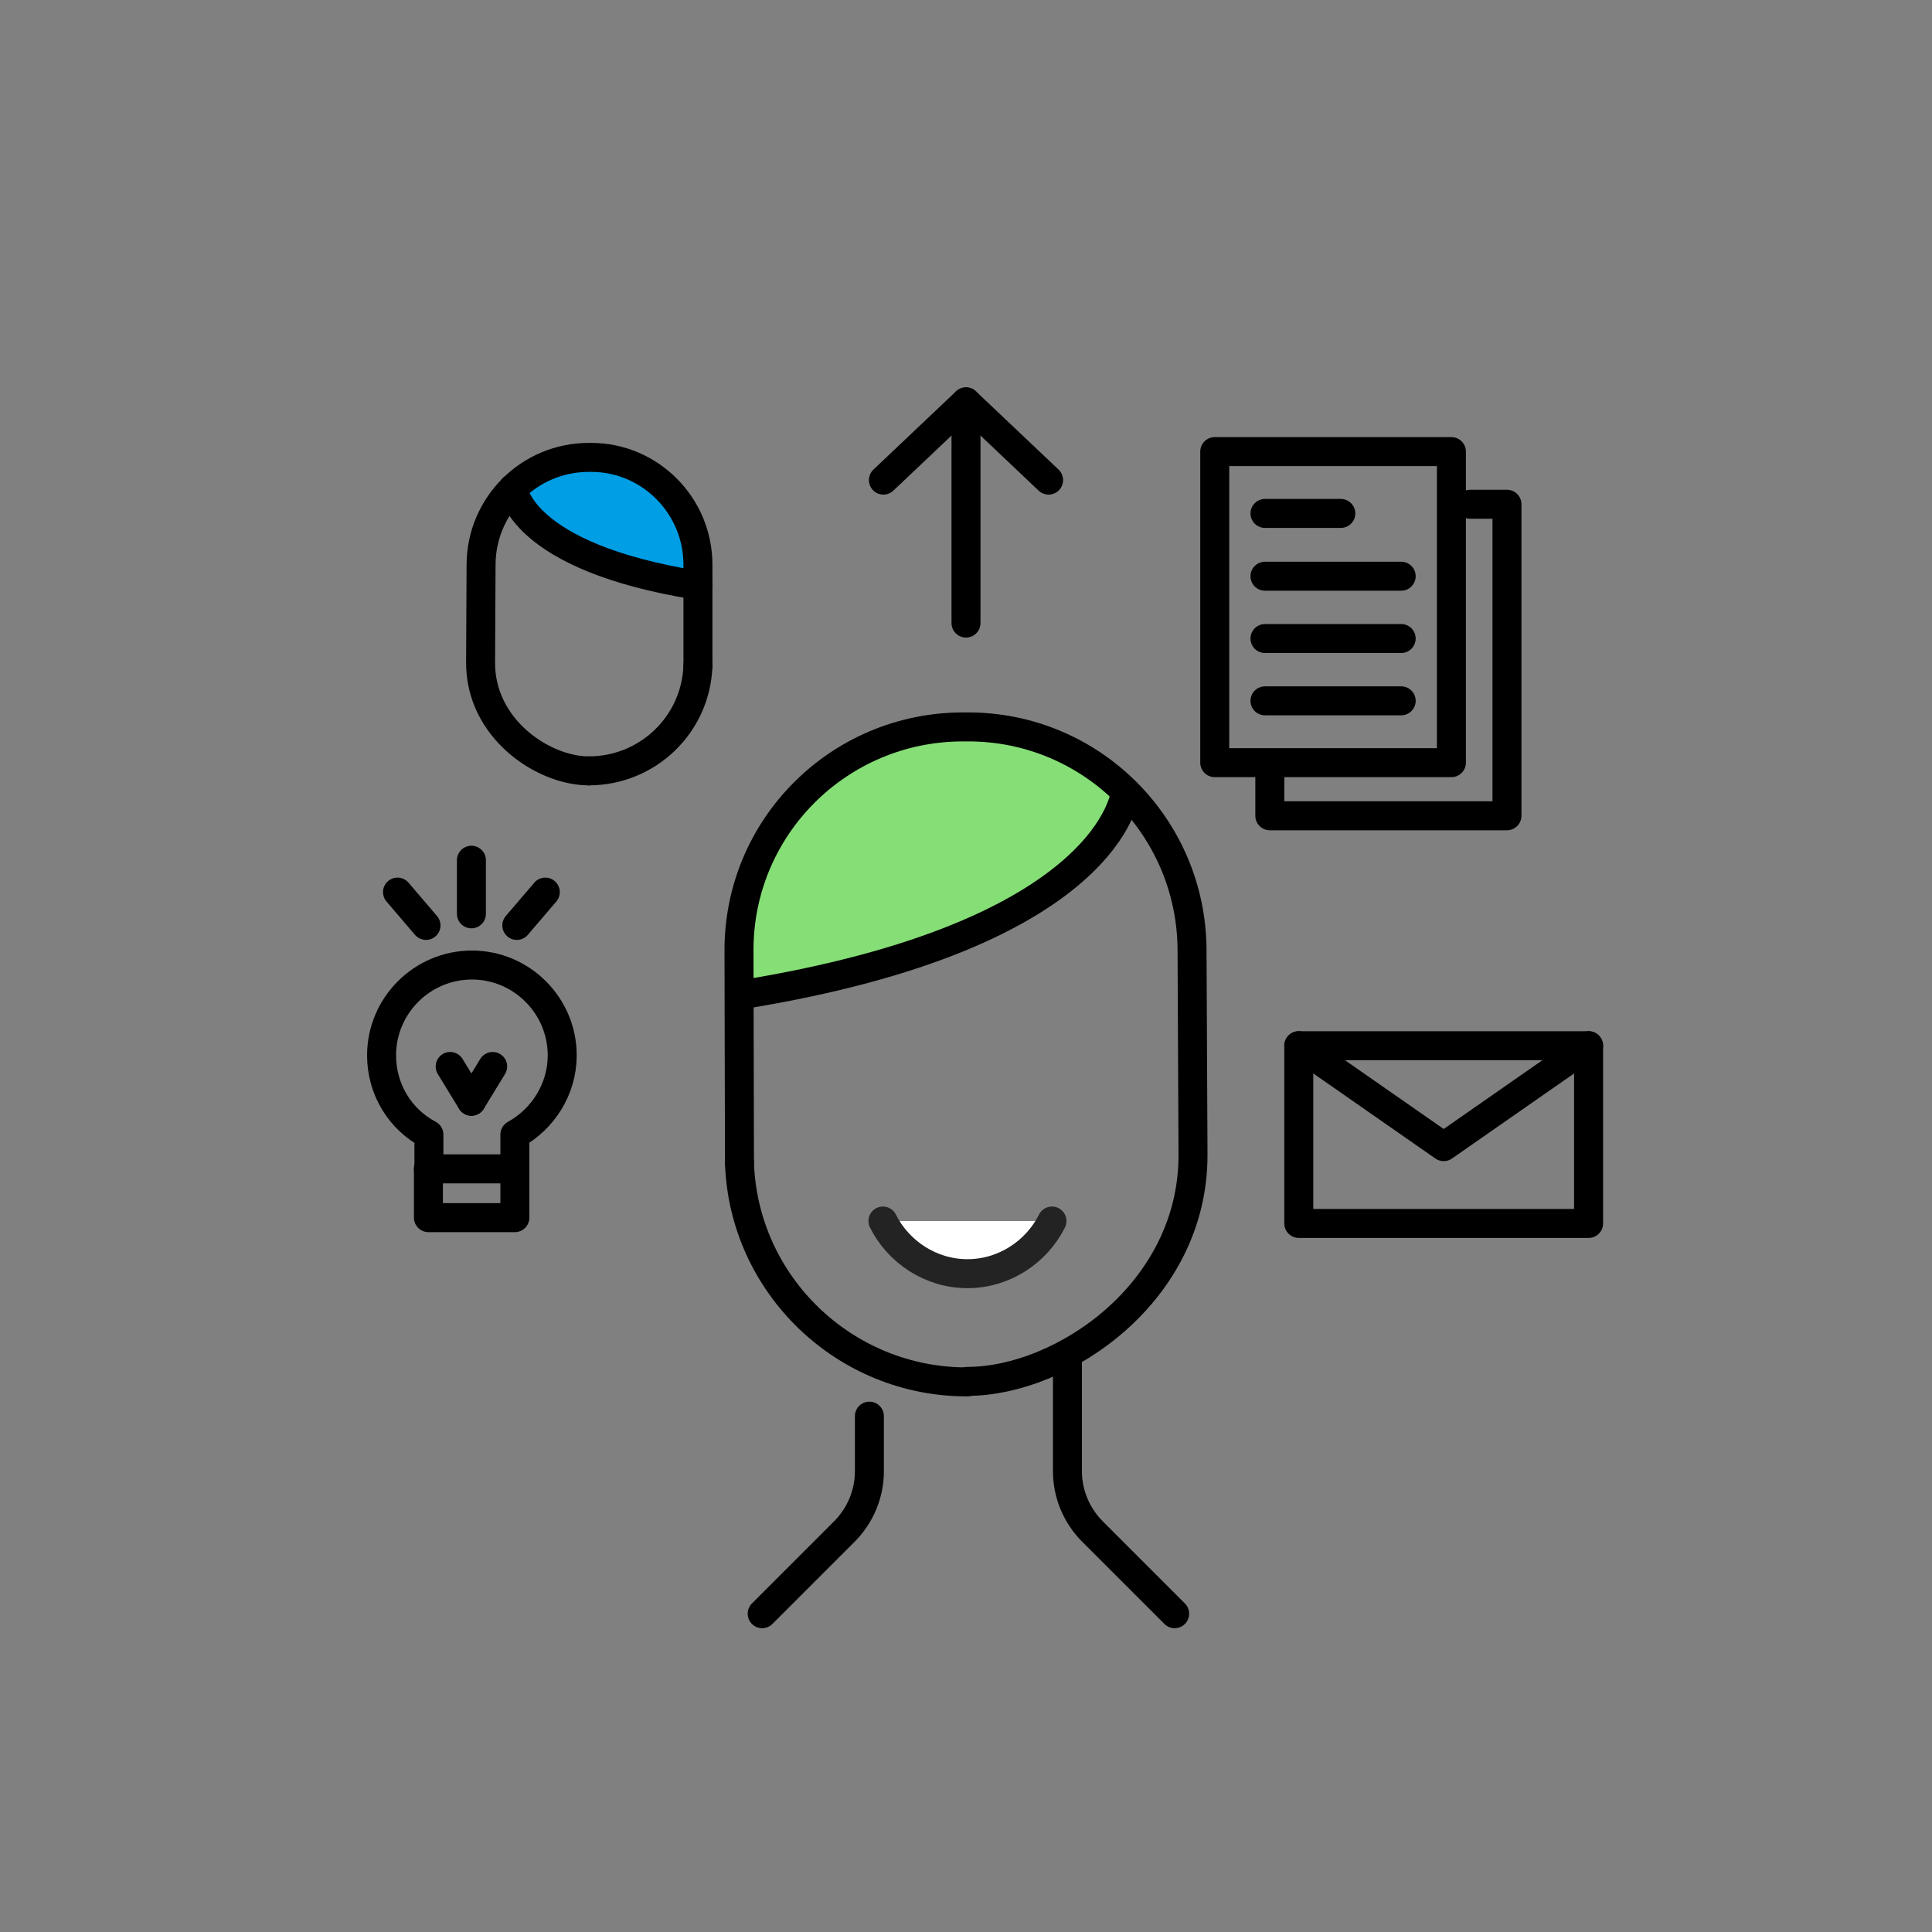 <?xml version="1.0" encoding="utf-8"?>
<!-- Generator: Adobe Illustrator 27.0.1, SVG Export Plug-In . SVG Version: 6.00 Build 0)  -->
<svg version="1.1" id="Layer_1" xmlns="http://www.w3.org/2000/svg" xmlns:xlink="http://www.w3.org/1999/xlink" x="0px" y="0px"
	 viewBox="0 0 400 400" style="enable-background:new 0 0 400 400;" xml:space="preserve">
<rect x="0" y="0" width="400" height="400" fill="#808080" stroke="none"/>
<style type="text/css">
	.st0{display:none;}
	.st1{display:inline;}
	.st2{fill:none;}
	.st3{fill:#85DE76;}
	.st4{fill:none;stroke:#000000;stroke-width:6;stroke-linecap:round;stroke-linejoin:round;stroke-miterlimit:10;}
	.st5{fill:#FFFFFF;stroke:#232323;stroke-width:6;stroke-linecap:round;stroke-linejoin:round;stroke-miterlimit:10;}
	.st6{fill:#009EE5;}
</style>
<g id="Indicacions" class="st0">
	<g class="st1">
		<rect x="0.6" y="365.3" class="st2" width="400" height="24.1"/>
		<path d="M73.6,370.4c0-0.8,0.6-1.4,1.4-1.4c0.8,0,1.4,0.6,1.4,1.4c0,0.8-0.6,1.4-1.4,1.4C74.2,371.8,73.6,371.2,73.6,370.4z"/>
		<path d="M80.4,365.9h2l2.1,5.4l2-5.4h1.9v7.9h-1.5v-5.9l-2.3,5.9h-0.5l-2.4-5.9v5.9h-1.3L80.4,365.9L80.4,365.9z"/>
		<path d="M90,366.3c0-0.4,0.3-0.8,0.8-0.8s0.8,0.3,0.8,0.8c0,0.4-0.3,0.8-0.8,0.8C90.3,367,90,366.7,90,366.3z M90.1,368h1.3v5.8
			h-1.3V368z"/>
		<path d="M93.1,365.3h1.3v8.4h-1.3V365.3z"/>
		<path d="M96.1,365.3h1.3v8.4h-1.3V365.3z"/>
		<path d="M98.7,370.9L98.7,370.9c0-1.9,1.3-3.1,3-3.1c1.7,0,2.9,1.2,2.9,2.9v0.1c0,1.8-1.3,3-3,3S98.7,372.7,98.7,370.9z
			 M103.2,370.9L103.2,370.9c0-1.3-0.6-2-1.6-2s-1.6,0.7-1.6,1.9v0.1c0,1.2,0.6,1.9,1.6,1.9C102.6,372.8,103.2,372.1,103.2,370.9z"
			/>
		<path d="M105.8,368h1.3v1.1c0.4-0.7,0.9-1.2,1.9-1.2v1.2c-1.2,0-1.9,0.4-1.9,1.6v3h-1.3V368z"/>
		<path d="M109.6,372.1c0-1.3,1.3-1.8,2.9-1.8h0.7V370c0-0.8-0.3-1.2-1-1.2c-0.7,0-1,0.3-1.1,0.9h-1.3c0.1-1.3,1.2-1.9,2.5-1.9
			s2.3,0.5,2.3,2.1v3.8h-1.3V373c-0.4,0.5-0.9,0.8-1.8,0.8C110.5,373.9,109.6,373.4,109.6,372.1z M113.3,371.7v-0.6h-0.7
			c-1,0-1.7,0.2-1.7,0.9c0,0.5,0.3,0.8,0.9,0.8C112.7,372.9,113.3,372.5,113.3,371.7z"/>
		<path d="M118.8,365.3h1.3v8.4h-1.3V365.3z"/>
		<path d="M121.3,372.1c0-1.3,1.3-1.8,2.9-1.8h0.7V370c0-0.8-0.3-1.2-1-1.2c-0.7,0-1,0.3-1.1,0.9h-1.3c0.1-1.3,1.2-1.9,2.5-1.9
			s2.3,0.5,2.3,2.1v3.8H125V373c-0.4,0.5-0.9,0.8-1.8,0.8C122.2,373.9,121.3,373.4,121.3,372.1z M125,371.7v-0.6h-0.7
			c-1,0-1.7,0.2-1.7,0.9c0,0.5,0.3,0.8,0.9,0.8C124.4,372.9,125,372.5,125,371.7z"/>
		<path d="M130.4,368h1.3v0.9c0.3-0.5,0.9-1,1.8-1c0.8,0,1.3,0.3,1.6,1c0.4-0.7,1.2-1,1.9-1c1.1,0,1.9,0.6,1.9,2.2v3.6h-1.3v-3.5
			c0-0.9-0.4-1.2-1-1.2s-1.3,0.4-1.3,1.3v3.4h-1.3v-3.5c0-0.9-0.4-1.2-1-1.2c-0.7,0-1.3,0.4-1.3,1.3v3.4h-1.3L130.4,368L130.4,368z"
			/>
		<path d="M140.1,370.9L140.1,370.9c0-1.9,1.2-3.1,2.9-3.1c1.4,0,2.7,0.9,2.7,2.9v0.4h-4.2c0,1.1,0.6,1.7,1.6,1.7
			c0.8,0,1.2-0.3,1.3-0.9h1.3c-0.2,1.2-1.2,1.9-2.6,1.9C141.4,373.9,140.1,372.8,140.1,370.9z M144.4,370.3c-0.1-1-0.6-1.4-1.4-1.4
			c-0.8,0-1.3,0.5-1.5,1.4H144.4z"/>
		<path d="M146.9,368h1.3v0.9c0.3-0.5,0.9-1,1.8-1c0.8,0,1.3,0.3,1.6,1c0.4-0.7,1.2-1,1.9-1c1.1,0,1.9,0.6,1.9,2.2v3.6h-1.3v-3.5
			c0-0.9-0.4-1.2-1-1.2s-1.3,0.4-1.3,1.3v3.4h-1.3v-3.5c0-0.9-0.4-1.2-1-1.2c-0.7,0-1.3,0.4-1.3,1.3v3.4h-1.3L146.9,368L146.9,368z"
			/>
		<path d="M156.6,370.9L156.6,370.9c0-1.9,1.3-3.1,3-3.1c1.7,0,2.9,1.2,2.9,2.9v0.1c0,1.8-1.3,3-3,3S156.6,372.7,156.6,370.9z
			 M161.2,370.9L161.2,370.9c0-1.3-0.6-2-1.6-2s-1.6,0.7-1.6,1.9v0.1c0,1.2,0.6,1.9,1.6,1.9C160.6,372.8,161.2,372.1,161.2,370.9z
			 M158,365.4h1.5l0.6,1.7h-1L158,365.4z"/>
		<path d="M163.7,368h1.3v1.1c0.4-0.7,0.9-1.2,1.9-1.2v1.2c-1.2,0-1.9,0.4-1.9,1.6v3h-1.3V368z"/>
		<path d="M168,366.3c0-0.4,0.4-0.8,0.8-0.8c0.4,0,0.8,0.3,0.8,0.8c0,0.4-0.4,0.8-0.8,0.8C168.4,367,168,366.7,168,366.3z
			 M168.1,368h1.3v5.8h-1.3V368z"/>
		<path d="M170.7,372.1c0-1.3,1.3-1.8,2.9-1.8h0.7V370c0-0.8-0.3-1.2-1-1.2c-0.7,0-1,0.3-1.1,0.9h-1.3c0.1-1.3,1.2-1.9,2.5-1.9
			s2.3,0.5,2.3,2.1v3.8h-1.3V373c-0.4,0.5-0.9,0.8-1.8,0.8C171.5,373.9,170.7,373.4,170.7,372.1z M174.3,371.7v-0.6h-0.7
			c-1,0-1.7,0.2-1.7,0.9c0,0.5,0.3,0.8,0.9,0.8C173.7,372.9,174.3,372.5,174.3,371.7z"/>
		<path d="M179.7,366.3c0-0.4,0.4-0.8,0.8-0.8c0.4,0,0.8,0.3,0.8,0.8c0,0.4-0.4,0.8-0.8,0.8C180.1,367,179.7,366.7,179.7,366.3z
			 M179.8,368h1.3v5.8h-1.3V368z"/>
		<path d="M185.4,365.3h1.3v8.4h-1.3V365.3z"/>
		<path d="M188,372.1c0-1.3,1.3-1.8,2.9-1.8h0.7V370c0-0.8-0.3-1.2-1-1.2c-0.7,0-1,0.3-1.1,0.9h-1.3c0.1-1.3,1.2-1.9,2.5-1.9
			s2.3,0.5,2.3,2.1v3.8h-1.3V373c-0.4,0.5-0.9,0.8-1.8,0.8C188.8,373.9,188,373.4,188,372.1z M191.6,371.7v-0.6H191
			c-1,0-1.7,0.2-1.7,0.9c0,0.5,0.3,0.8,0.9,0.8C191,372.9,191.6,372.5,191.6,371.7z"/>
		<path d="M196.7,370.9L196.7,370.9c0-1.9,1.3-3.1,2.9-3.1c1.3,0,2.5,0.6,2.6,2.2H201c-0.1-0.8-0.6-1.1-1.3-1.1
			c-0.9,0-1.6,0.7-1.6,1.9v0.1c0,1.2,0.6,1.9,1.6,1.9c0.7,0,1.3-0.4,1.4-1.2h1.2c-0.1,1.3-1.1,2.3-2.7,2.3
			C198,373.9,196.7,372.8,196.7,370.9z"/>
		<path d="M203,372.1c0-1.3,1.3-1.8,2.9-1.8h0.7V370c0-0.8-0.3-1.2-1-1.2c-0.7,0-1,0.3-1.1,0.9h-1.3c0.1-1.3,1.2-1.9,2.5-1.9
			s2.3,0.5,2.3,2.1v3.8h-1.3V373c-0.4,0.5-0.9,0.8-1.8,0.8C203.9,373.9,203,373.4,203,372.1z M206.7,371.7v-0.6H206
			c-1,0-1.7,0.2-1.7,0.9c0,0.5,0.3,0.8,0.9,0.8C206.1,372.9,206.7,372.5,206.7,371.7z"/>
		<path d="M209.5,368h1.3v0.9c0.3-0.5,1-1,1.9-1c1.4,0,2.6,1.1,2.6,2.9v0.1c0,1.9-1.1,3-2.6,3c-0.9,0-1.6-0.5-1.9-1v2.9h-1.3V368z
			 M213.9,370.9L213.9,370.9c0-1.4-0.7-2-1.5-2c-0.9,0-1.6,0.6-1.6,1.9v0.1c0,1.3,0.6,1.9,1.6,1.9
			C213.4,372.8,213.9,372.1,213.9,370.9z"/>
		<path d="M216.1,372.1c0-1.3,1.3-1.8,2.9-1.8h0.7V370c0-0.8-0.3-1.2-1-1.2c-0.7,0-1,0.3-1.1,0.9h-1.3c0.1-1.3,1.2-1.9,2.5-1.9
			s2.3,0.5,2.3,2.1v3.8h-1.3V373c-0.4,0.5-0.9,0.8-1.8,0.8C216.9,373.9,216.1,373.4,216.1,372.1z M219.8,371.7v-0.6h-0.7
			c-1,0-1.7,0.2-1.7,0.9c0,0.5,0.3,0.8,0.9,0.8C219.1,372.9,219.8,372.5,219.8,371.7z"/>
		<path d="M222.2,370.9L222.2,370.9c0-1.9,1.3-3.1,2.9-3.1c1.3,0,2.5,0.6,2.6,2.2h-1.3c-0.1-0.8-0.6-1.1-1.3-1.1
			c-0.9,0-1.6,0.7-1.6,1.9v0.1c0,1.2,0.6,1.9,1.6,1.9c0.7,0,1.3-0.4,1.4-1.2h1.2c-0.1,1.3-1.1,2.3-2.7,2.3
			C223.5,373.9,222.2,372.8,222.2,370.9z"/>
		<path d="M228.8,366.3c0-0.4,0.4-0.8,0.8-0.8c0.4,0,0.8,0.3,0.8,0.8c0,0.4-0.4,0.8-0.8,0.8C229.2,367,228.8,366.7,228.8,366.3z
			 M229,368h1.3v5.8H229V368z"/>
		<path d="M232.1,372.1V369h-0.8v-1h0.8v-1.3h1.3v1.3h1.3v1h-1.3v3c0,0.5,0.2,0.7,0.7,0.7c0.3,0,0.5,0,0.6-0.1v1.1
			c-0.2,0.1-0.5,0.1-0.9,0.1C232.7,373.9,232.1,373.2,232.1,372.1z"/>
		<path d="M235.6,372.1c0-1.3,1.3-1.8,2.9-1.8h0.7V370c0-0.8-0.3-1.2-1-1.2c-0.7,0-1,0.3-1.1,0.9h-1.3c0.1-1.3,1.2-1.9,2.5-1.9
			s2.3,0.5,2.3,2.1v3.8h-1.3V373c-0.4,0.5-0.9,0.8-1.8,0.8C236.5,373.9,235.6,373.4,235.6,372.1z M239.3,371.7v-0.6h-0.7
			c-1,0-1.7,0.2-1.7,0.9c0,0.5,0.3,0.8,0.9,0.8C238.7,372.9,239.3,372.5,239.3,371.7z"/>
		<path d="M242.4,372.1V369h-0.8v-1h0.8v-1.3h1.3v1.3h1.3v1h-1.3v3c0,0.5,0.2,0.7,0.7,0.7c0.3,0,0.5,0,0.6-0.1v1.1
			c-0.2,0.1-0.5,0.1-0.9,0.1C242.9,373.9,242.4,373.2,242.4,372.1z"/>
		<path d="M248.4,371L248.4,371c0-1.9,1.1-3.1,2.6-3.1c0.9,0,1.5,0.4,1.8,1v-3.5h1.3v8.4h-1.3v-1c-0.3,0.6-1,1.1-1.9,1.1
			C249.5,373.9,248.4,372.8,248.4,371z M252.9,370.9L252.9,370.9c0-1.4-0.6-2-1.6-2c-1,0-1.6,0.7-1.6,1.9v0.1c0,1.3,0.6,1.9,1.5,1.9
			C252.2,372.8,252.9,372.2,252.9,370.9z"/>
		<path d="M255.4,368.3l0.9-2.5l1.2,0.5l-1.4,2.4L255.4,368.3z"/>
		<path d="M257.4,372.1c0-1.3,1.3-1.8,3-1.8h0.7V370c0-0.8-0.3-1.2-1-1.2c-0.7,0-1,0.3-1.1,0.9h-1.3c0.1-1.3,1.2-1.9,2.5-1.9
			s2.3,0.5,2.3,2.1v3.8H261V373c-0.4,0.5-0.9,0.8-1.8,0.8C258.2,373.9,257.4,373.4,257.4,372.1z M261,371.7v-0.6h-0.7
			c-1,0-1.7,0.2-1.7,0.9c0,0.5,0.3,0.8,0.9,0.8C260.4,372.9,261,372.5,261,371.7z"/>
		<path d="M263.9,368h1.3v0.9c0.3-0.5,1-1,1.9-1c1.4,0,2.5,1.1,2.5,2.9v0.1c0,1.9-1.1,3-2.5,3c-0.9,0-1.6-0.5-1.9-1v2.9h-1.3V368z
			 M268.3,370.9L268.3,370.9c0-1.4-0.7-2-1.5-2c-0.9,0-1.6,0.6-1.6,1.9v0.1c0,1.3,0.6,1.9,1.6,1.9
			C267.7,372.8,268.3,372.1,268.3,370.9z"/>
		<path d="M270.8,368h1.3v1.1c0.4-0.7,0.9-1.2,1.9-1.2v1.2c-1.2,0-1.9,0.4-1.9,1.6v3h-1.3V368z"/>
		<path d="M274.7,370.9L274.7,370.9c0-1.9,1.2-3.1,2.9-3.1c1.4,0,2.7,0.9,2.7,2.9v0.4h-4.2c0,1.1,0.6,1.7,1.6,1.7
			c0.8,0,1.2-0.3,1.3-0.9h1.3c-0.2,1.2-1.2,1.9-2.6,1.9C275.9,373.9,274.7,372.8,274.7,370.9z M279,370.3c-0.1-1-0.6-1.4-1.4-1.4
			c-0.8,0-1.3,0.5-1.5,1.4H279z"/>
		<path d="M281.5,368h1.3v0.9c0.3-0.6,0.9-1,1.9-1c1.2,0,2,0.7,2,2.3v3.6h-1.3v-3.5c0-0.9-0.4-1.3-1.1-1.3c-0.8,0-1.4,0.5-1.4,1.4
			v3.4h-1.3L281.5,368L281.5,368z"/>
		<path d="M287.8,370.9L287.8,370.9c0-1.9,1.2-3.1,2.9-3.1c1.4,0,2.7,0.9,2.7,2.9v0.4h-4.2c0,1.1,0.6,1.7,1.6,1.7
			c0.8,0,1.2-0.3,1.3-0.9h1.3c-0.2,1.2-1.2,1.9-2.6,1.9C289,373.9,287.8,372.8,287.8,370.9z M292,370.3c-0.1-1-0.6-1.4-1.4-1.4
			c-0.8,0-1.3,0.5-1.5,1.4H292z"/>
		<path d="M294.5,368h1.3v0.9c0.3-0.6,0.9-1,1.9-1c1.2,0,2,0.7,2,2.3v3.6h-1.3v-3.5c0-0.9-0.4-1.3-1.1-1.3c-0.8,0-1.4,0.5-1.4,1.4
			v3.4h-1.3L294.5,368L294.5,368z"/>
		<path d="M301.5,372.1V369h-0.8v-1h0.8v-1.3h1.3v1.3h1.3v1h-1.3v3c0,0.5,0.2,0.7,0.7,0.7c0.3,0,0.5,0,0.6-0.1v1.1
			c-0.2,0.1-0.5,0.1-0.9,0.1C302,373.9,301.5,373.2,301.5,372.1z"/>
		<path d="M304.9,372.1c0-1.3,1.3-1.8,3-1.8h0.7V370c0-0.8-0.3-1.2-1-1.2c-0.7,0-1,0.3-1.1,0.9h-1.3c0.1-1.3,1.2-1.9,2.5-1.9
			s2.3,0.5,2.3,2.1v3.8h-1.3V373c-0.4,0.5-0.9,0.8-1.8,0.8C305.8,373.9,304.9,373.4,304.9,372.1z M308.6,371.7v-0.6h-0.7
			c-1,0-1.7,0.2-1.7,0.9c0,0.5,0.3,0.8,0.9,0.8C308,372.9,308.6,372.5,308.6,371.7z"/>
		<path d="M311.7,372.1V369h-0.8v-1h0.8v-1.3h1.3v1.3h1.3v1H313v3c0,0.5,0.2,0.7,0.7,0.7c0.3,0,0.5,0,0.6-0.1v1.1
			c-0.2,0.1-0.5,0.1-0.9,0.1C312.3,373.9,311.7,373.2,311.7,372.1z"/>
		<path d="M315.2,374h1.3c0.1,0.6,0.5,0.9,1.4,0.9c1,0,1.6-0.5,1.6-1.5v-0.9c-0.3,0.5-1,1.1-1.9,1.1c-1.4,0-2.5-1.1-2.5-2.7v-0.1
			c0-1.6,1.1-2.8,2.6-2.8c1,0,1.5,0.4,1.9,1V368h1.3v5.3c0,1.7-1.1,2.5-2.9,2.5C316.2,375.9,315.3,375,315.2,374z M319.6,370.7
			L319.6,370.7c0-1.2-0.6-1.8-1.5-1.8c-1,0-1.6,0.7-1.6,1.8v0.1c0,1.1,0.7,1.7,1.5,1.7C318.9,372.5,319.6,371.8,319.6,370.7z"/>
		<path d="M322.1,370.9L322.1,370.9c0-1.9,1.2-3.1,2.9-3.1c1.4,0,2.7,0.9,2.7,2.9v0.4h-4.2c0,1.1,0.6,1.7,1.6,1.7
			c0.8,0,1.2-0.3,1.3-0.9h1.3c-0.2,1.2-1.2,1.9-2.6,1.9C323.3,373.9,322.1,372.8,322.1,370.9z M326.3,370.3c-0.1-1-0.6-1.4-1.4-1.4
			c-0.8,0-1.3,0.5-1.5,1.4H326.3z"/>
		<path d="M143.5,379.5c0-0.4,0.4-0.8,0.8-0.8c0.4,0,0.8,0.3,0.8,0.8c0,0.4-0.4,0.8-0.8,0.8C143.8,380.2,143.5,379.9,143.5,379.5z
			 M143.6,381.2h1.3v5.8h-1.3V381.2z"/>
		<path d="M148.8,384.1L148.8,384.1c0-1.9,1.2-3.1,2.9-3.1c1.4,0,2.7,0.9,2.7,2.9v0.4h-4.2c0,1.1,0.6,1.7,1.6,1.7
			c0.8,0,1.2-0.3,1.3-0.9h1.3c-0.2,1.2-1.2,1.9-2.6,1.9C150,387.1,148.8,386,148.8,384.1z M153,383.5c-0.1-1-0.6-1.4-1.4-1.4
			c-0.8,0-1.3,0.5-1.5,1.4H153z"/>
		<path d="M155.6,378.5h1.3v8.4h-1.3V378.5z"/>
		<path d="M161.1,381.2h1.3v1.1c0.4-0.7,0.9-1.2,1.9-1.2v1.2c-1.2,0-1.9,0.4-1.9,1.6v3h-1.3V381.2z"/>
		<path d="M165,384.1L165,384.1c0-1.9,1.2-3.1,2.9-3.1c1.4,0,2.7,0.9,2.7,2.9v0.4h-4.2c0,1.1,0.6,1.7,1.6,1.7c0.8,0,1.2-0.3,1.3-0.9
			h1.3c-0.2,1.2-1.2,1.9-2.6,1.9C166.2,387.1,165,386,165,384.1z M169.3,383.5c-0.1-1-0.6-1.4-1.4-1.4c-0.8,0-1.3,0.5-1.5,1.4H169.3
			z"/>
		<path d="M171.8,381.2h1.3v0.9c0.3-0.6,0.9-1,1.9-1c1.2,0,2,0.7,2,2.3v3.6h-1.3v-3.5c0-0.9-0.4-1.3-1.1-1.3c-0.8,0-1.4,0.5-1.4,1.4
			v3.4h-1.3L171.8,381.2L171.8,381.2z"/>
		<path d="M178.1,384.2L178.1,384.2c0-1.9,1.1-3.1,2.6-3.1c0.9,0,1.5,0.4,1.8,1v-3.5h1.3v8.4h-1.3v-1c-0.3,0.6-1,1.1-1.9,1.1
			C179.2,387.1,178.1,386,178.1,384.2z M182.6,384.1L182.6,384.1c0-1.4-0.6-2-1.6-2c-1,0-1.6,0.7-1.6,1.9v0.1c0,1.3,0.6,1.9,1.5,1.9
			C181.9,386,182.6,385.4,182.6,384.1z"/>
		<path d="M185.3,379.5c0-0.4,0.4-0.8,0.8-0.8c0.4,0,0.8,0.3,0.8,0.8c0,0.4-0.4,0.8-0.8,0.8C185.7,380.2,185.3,379.9,185.3,379.5z
			 M185.5,381.2h1.3v5.8h-1.3V381.2z"/>
		<path d="M188.4,381.2h1.3v0.9c0.3-0.5,0.9-1,1.8-1c0.8,0,1.3,0.3,1.6,1c0.4-0.7,1.2-1,1.9-1c1.1,0,1.9,0.6,1.9,2.2v3.6h-1.3v-3.5
			c0-0.9-0.4-1.2-1-1.2s-1.3,0.4-1.3,1.3v3.4h-1.3v-3.5c0-0.9-0.4-1.2-1-1.2c-0.7,0-1.3,0.4-1.3,1.3v3.4h-1.3L188.4,381.2
			L188.4,381.2z"/>
		<path d="M198.1,384.1L198.1,384.1c0-1.9,1.2-3.1,2.9-3.1c1.4,0,2.7,0.9,2.7,2.9v0.4h-4.2c0,1.1,0.6,1.7,1.6,1.7
			c0.8,0,1.2-0.3,1.3-0.9h1.3c-0.2,1.2-1.2,1.9-2.6,1.9C199.4,387.1,198.1,386,198.1,384.1z M202.4,383.5c-0.1-1-0.6-1.4-1.4-1.4
			c-0.8,0-1.3,0.5-1.5,1.4H202.4z"/>
		<path d="M204.9,381.2h1.3v0.9c0.3-0.6,0.9-1,1.9-1c1.2,0,2,0.7,2,2.3v3.6h-1.3v-3.5c0-0.9-0.4-1.3-1.1-1.3c-0.8,0-1.4,0.5-1.4,1.4
			v3.4h-1.3L204.9,381.2L204.9,381.2z"/>
		<path d="M211.8,385.3v-3.1H211v-1h0.8v-1.3h1.3v1.3h1.3v1h-1.3v3c0,0.5,0.2,0.7,0.7,0.7c0.3,0,0.5,0,0.6-0.1v1.1
			c-0.2,0.1-0.5,0.1-0.9,0.1C212.4,387,211.8,386.4,211.8,385.3z"/>
		<path d="M217.9,384.1L217.9,384.1c0-1.9,1.2-3.1,2.9-3.1c1.4,0,2.7,0.9,2.7,2.9v0.4h-4.2c0,1.1,0.6,1.7,1.6,1.7
			c0.8,0,1.2-0.3,1.3-0.9h1.3c-0.2,1.2-1.2,1.9-2.6,1.9C219.1,387.1,217.9,386,217.9,384.1z M222.1,383.5c-0.1-1-0.6-1.4-1.4-1.4
			c-0.8,0-1.3,0.5-1.5,1.4H222.1z"/>
		<path d="M224.3,385.2h1.2c0.1,0.6,0.4,0.9,1.1,0.9c0.7,0,1-0.2,1-0.7c0-0.5-0.4-0.6-1.2-0.8c-1.5-0.2-2.1-0.7-2.1-1.8
			c0-1.2,1.1-1.7,2.2-1.7c1.2,0,2.1,0.4,2.3,1.7h-1.2c-0.1-0.5-0.4-0.8-1-0.8c-0.6,0-0.9,0.3-0.9,0.7c0,0.4,0.3,0.6,1.2,0.7
			c1.4,0.2,2.2,0.5,2.2,1.8c0,1.2-0.8,1.8-2.3,1.8C225.2,387.1,224.3,386.4,224.3,385.2z"/>
		<path d="M229.7,384.1L229.7,384.1c0-1.9,1.3-3.1,2.9-3.1c1.3,0,2.5,0.6,2.6,2.2H234c-0.1-0.8-0.6-1.1-1.3-1.1
			c-0.9,0-1.6,0.7-1.6,1.9v0.1c0,1.2,0.6,1.9,1.6,1.9c0.7,0,1.3-0.4,1.4-1.2h1.2c-0.1,1.3-1.1,2.3-2.7,2.3
			C231,387.1,229.7,386,229.7,384.1z"/>
		<path d="M236.1,384.1L236.1,384.1c0-1.9,1.3-3.1,3-3.1c1.7,0,2.9,1.2,2.9,2.9v0.1c0,1.8-1.3,3-3,3S236.1,385.9,236.1,384.1z
			 M240.6,384.1L240.6,384.1c0-1.3-0.6-2-1.6-2s-1.6,0.7-1.6,1.9v0.1c0,1.2,0.6,1.9,1.6,1.9C240,386,240.6,385.3,240.6,384.1z"/>
		<path d="M243.2,378.5h1.3v8.4h-1.3V378.5z"/>
		<path d="M245.7,385.4c0-1.3,1.3-1.8,2.9-1.8h0.7v-0.3c0-0.8-0.3-1.2-1-1.2c-0.7,0-1,0.3-1.1,0.9H246c0.1-1.3,1.2-1.9,2.5-1.9
			s2.3,0.5,2.3,2.1v3.8h-1.3v-0.7c-0.4,0.5-0.9,0.8-1.8,0.8C246.6,387.1,245.7,386.5,245.7,385.4z M249.4,384.9v-0.6h-0.7
			c-1,0-1.7,0.2-1.7,0.9c0,0.5,0.3,0.8,0.9,0.8C248.8,386.1,249.4,385.7,249.4,384.9z"/>
		<path d="M252.3,381.2h1.3v1.1c0.4-0.7,0.9-1.2,1.9-1.2v1.2c-1.2,0-1.9,0.4-1.9,1.6v3h-1.3V381.2z"/>
		<path d="M255.9,386.2c0-0.5,0.4-0.9,0.9-0.9c0.5,0,0.9,0.4,0.9,0.9s-0.4,0.9-0.9,0.9C256.3,387,255.9,386.6,255.9,386.2z"/>
	</g>
	<g class="st1">
		<rect y="23.1" class="st2" width="400" height="10.9"/>
		<path d="M124.9,23.6h2.8c1.6,0,2.6,0.6,2.6,2v0c0,0.8-0.4,1.4-1.2,1.7c1.1,0.2,1.6,0.8,1.6,1.9v0c0,1.5-1,2.2-2.7,2.2h-3
			L124.9,23.6L124.9,23.6z M127.5,27c1,0,1.3-0.4,1.3-1.2v0c0-0.8-0.4-1.1-1.4-1.1h-1.2V27H127.5z M127.7,30.5c1,0,1.4-0.4,1.4-1.2
			v0c0-0.8-0.4-1.2-1.5-1.2h-1.3v2.5L127.7,30.5L127.7,30.5z"/>
		<path d="M132,23.6h4.9v1.2h-3.5V27h2.8v1.1h-2.8v2.3h3.6v1.2H132L132,23.6L132,23.6z"/>
		<path d="M138.4,23.6h1.8l3.3,5.7v-5.7h1.3v7.9h-1.5l-3.5-6v6h-1.3V23.6z"/>
		<path d="M146.6,23.6h4.9v1.2H148V27h2.8v1.1H148v2.3h3.6v1.2h-5.1L146.6,23.6L146.6,23.6z"/>
		<path d="M153,23.6h4.9v1.2h-3.4v2.3h2.7v1.1h-2.7v3.2H153L153,23.6L153,23.6z"/>
		<path d="M159.2,23.6h1.5v7.9h-1.5V23.6z"/>
		<path d="M162.1,27.6L162.1,27.6c0-2.5,1.6-4.1,3.8-4.1c1.8,0,3.2,0.9,3.4,2.8h-1.5c-0.2-1-0.8-1.6-1.9-1.6c-1.4,0-2.3,1.1-2.3,2.8
			v0.1c0,1.8,0.9,2.8,2.3,2.8c1.1,0,1.9-0.5,2-1.7h1.4c-0.2,1.9-1.6,2.9-3.4,2.9C163.5,31.6,162.1,30,162.1,27.6z"/>
		<path d="M170.7,23.6h1.5v7.9h-1.5V23.6z"/>
		<path d="M173.6,29.1h1.4c0.1,0.8,0.4,1.5,1.8,1.5c0.9,0,1.5-0.5,1.5-1.2c0-0.7-0.4-1-1.6-1.2c-1.9-0.2-2.8-0.8-2.8-2.3
			c0-1.3,1.1-2.2,2.7-2.2c1.7,0,2.7,0.8,2.9,2.3h-1.3c-0.1-0.8-0.6-1.2-1.5-1.2c-0.9,0-1.4,0.4-1.4,1c0,0.6,0.3,1,1.6,1.2
			c1.9,0.2,2.8,0.8,2.8,2.4c0,1.4-1.2,2.4-2.9,2.4C174.6,31.6,173.7,30.5,173.6,29.1z"/>
		<path d="M185.7,23.6h1.9l2.6,7.9h-1.5l-0.6-2h-3l-0.6,2h-1.4L185.7,23.6z M185.4,28.5h2.3l-1.2-3.6L185.4,28.5z"/>
		<path d="M190.6,27.6L190.6,27.6c0-2.5,1.6-4.1,3.8-4.1c1.8,0,3.2,0.9,3.4,2.8h-1.5c-0.2-1-0.8-1.6-1.9-1.6c-1.4,0-2.3,1.1-2.3,2.8
			v0.1c0,1.8,0.9,2.8,2.3,2.8c1.1,0,1.9-0.5,2-1.7h1.4c-0.2,1.9-1.6,2.9-3.4,2.9C191.9,31.6,190.6,30,190.6,27.6z"/>
		<path d="M200.6,24.8h-2.2v-1.2h5.9v1.2h-2.2v6.7h-1.5V24.8z"/>
		<path d="M205.5,23.6h1.5v7.9h-1.5V23.6z"/>
		<path d="M208.1,23.6h1.5l2.1,6.4l2.1-6.4h1.4l-2.7,7.9h-1.7L208.1,23.6z"/>
		<path d="M216.4,23.6h1.5v7.9h-1.5V23.6z"/>
		<path d="M221.3,24.8h-2.2v-1.2h5.9v1.2h-2.2v6.7h-1.5V24.8z"/>
		<path d="M227.4,23.6h1.9l2.6,7.9h-1.5l-0.6-2h-3l-0.6,2h-1.4L227.4,23.6z M227.1,28.5h2.3l-1.2-3.6L227.1,28.5z"/>
		<path d="M233.9,24.8h-2.2v-1.2h5.9v1.2h-2.2v6.7h-1.5V24.8z"/>
		<path d="M241.3,23.6h4.9v1.2h-3.4v2.3h2.7v1.1h-2.7v3.2h-1.5L241.3,23.6L241.3,23.6z"/>
		<path d="M247.5,23.6h1.5v7.9h-1.5V23.6z M248.3,21.6h1.5l-1.1,1.5h-1L248.3,21.6z"/>
		<path d="M250.4,29.1h1.4c0.1,0.8,0.4,1.5,1.8,1.5c0.9,0,1.5-0.5,1.5-1.2c0-0.7-0.4-1-1.6-1.2c-1.9-0.2-2.8-0.8-2.8-2.3
			c0-1.3,1.1-2.2,2.7-2.2c1.7,0,2.7,0.8,2.9,2.3h-1.3c-0.1-0.8-0.6-1.2-1.5-1.2c-0.9,0-1.4,0.4-1.4,1c0,0.6,0.3,1,1.6,1.2
			c1.9,0.2,2.8,0.8,2.8,2.4c0,1.4-1.2,2.4-2.9,2.4C251.4,31.6,250.5,30.5,250.4,29.1z"/>
		<path d="M257.9,23.6h1.5v7.9h-1.5V23.6z"/>
		<path d="M260.8,27.6L260.8,27.6c0-2.5,1.6-4.1,3.8-4.1c1.8,0,3.2,0.9,3.4,2.8h-1.5c-0.2-1-0.8-1.6-1.9-1.6c-1.4,0-2.3,1.1-2.3,2.8
			v0.1c0,1.8,0.9,2.8,2.3,2.8c1.1,0,1.9-0.5,2-1.7h1.4c-0.2,1.9-1.6,2.9-3.4,2.9C262.2,31.6,260.8,30,260.8,27.6z"/>
		<path d="M271.2,23.6h1.9l2.6,7.9h-1.5l-0.6-2h-3l-0.6,2h-1.4L271.2,23.6z M270.9,28.5h2.3l-1.2-3.6L270.9,28.5z"/>
	</g>
</g>
<g id="Fons">
	<g id="Layer_2_00000012443512997558694670000004057546234241143697_">
	</g>
</g>
<g id="Icona">
	<path class="st3" d="M153.5,197.4c-0.1-25.7,20.8-46.7,46.6-46.8h0.2c11.6,0,22.7,4.3,31.3,12l1.7,1.5l-0.8,2.2
		c-1.3,3.6-5,10.7-16.1,18.3c-13.4,9.1-33.2,16-58.8,20.5l-4,0.7L153.5,197.4z"/>
	<path class="st4" d="M200.3,286.1c-25.4,0.1-46.4-20.1-47.2-45.4"/>
	<path class="st4" d="M153.1,240.7l-0.1-43.8c-0.1-25.6,20.6-46.3,46.2-46.4h1.1c25.6-0.1,46.4,20.6,46.5,46.2L247,239
		c0.1,28.7-27.2,47-46.7,47"/>
	<path class="st4" d="M233,164c0,0-2.5,29.6-79.8,42"/>
	<path class="st4" d="M221,281.6v23c0,4.7,1.9,9.2,5.2,12.5l17,17"/>
	<path class="st4" d="M180,293.2v11.4c0,4.7-1.9,9.2-5.2,12.5l-17,17"/>
	<line class="st4" x1="261.9" y1="106.3" x2="277.6" y2="106.3"/>
	<line class="st4" x1="261.9" y1="119.3" x2="290.1" y2="119.3"/>
	<line class="st4" x1="261.9" y1="132.2" x2="290.1" y2="132.2"/>
	<line class="st4" x1="261.9" y1="145.1" x2="290.1" y2="145.1"/>
	<polyline class="st4" points="304.4,104.4 312,104.4 312,168.9 262.9,168.9 262.9,159.9 	"/>
	<polyline class="st4" points="293,93.5 300.5,93.5 300.5,157.9 251.5,157.9 251.5,93.5 293,93.5 	"/>
	<rect x="268.9" y="216.5" class="st4" width="60" height="36.8"/>
	<polyline class="st4" points="268.9,216.5 298.9,237.4 328.9,216.5 	"/>
	<path class="st5" d="M182.8,252.8c3.2,6.4,9.9,10.9,17.5,10.9c7.6,0,14.3-4.5,17.5-10.9"/>
	<path class="st4" d="M106.6,242.3v-7.4c5.8-3.2,9.8-9.4,9.8-16.4c0-10.3-8.4-18.7-18.7-18.7s-18.7,8.4-18.7,18.7
		c0,7.1,3.9,13.3,9.8,16.4v7.4"/>
	<g>
		<line class="st4" x1="93.2" y1="220.8" x2="97.6" y2="228"/>
		<line class="st4" x1="102" y1="220.8" x2="97.6" y2="228"/>
	</g>
	<g>
		<line class="st4" x1="97.6" y1="189.2" x2="97.6" y2="178.1"/>
		<line class="st4" x1="107" y1="191.6" x2="112.9" y2="184.7"/>
		<line class="st4" x1="88.2" y1="191.6" x2="82.3" y2="184.7"/>
	</g>
	<polyline class="st4" points="106.6,242 106.6,252.1 88.7,252.1 88.7,242 	"/>
	<line class="st4" x1="88.7" y1="242" x2="106.6" y2="242"/>
	<g>
		<path class="st6" d="M144.3,117.1c0-12.3-10-22.3-22.3-22.4h-0.1c-5.6,0-10.9,2.1-15,5.8l-0.8,0.7l0.4,1c0.6,1.7,2.4,5.2,7.7,8.8
			c6.4,4.4,15.9,7.7,28.2,9.8l1.9,0.3L144.3,117.1z"/>
		<path class="st4" d="M121.9,159.6c12.2,0,22.2-9.6,22.6-21.8"/>
		<path class="st4" d="M144.5,137.9l0-21c0-12.2-9.9-22.2-22.1-22.2h-0.5c-12.3,0-22.2,9.9-22.3,22.1l-0.1,20.3
			c-0.1,13.8,13,22.5,22.4,22.5"/>
		<path class="st4" d="M106.2,101.1c0,0,1.2,14.2,38.3,20.1"/>
	</g>
	<line class="st4" x1="200" y1="129" x2="200" y2="83.2"/>
	<polyline class="st4" points="217.1,99.4 200,83.2 182.9,99.4 	"/>
</g>
</svg>
